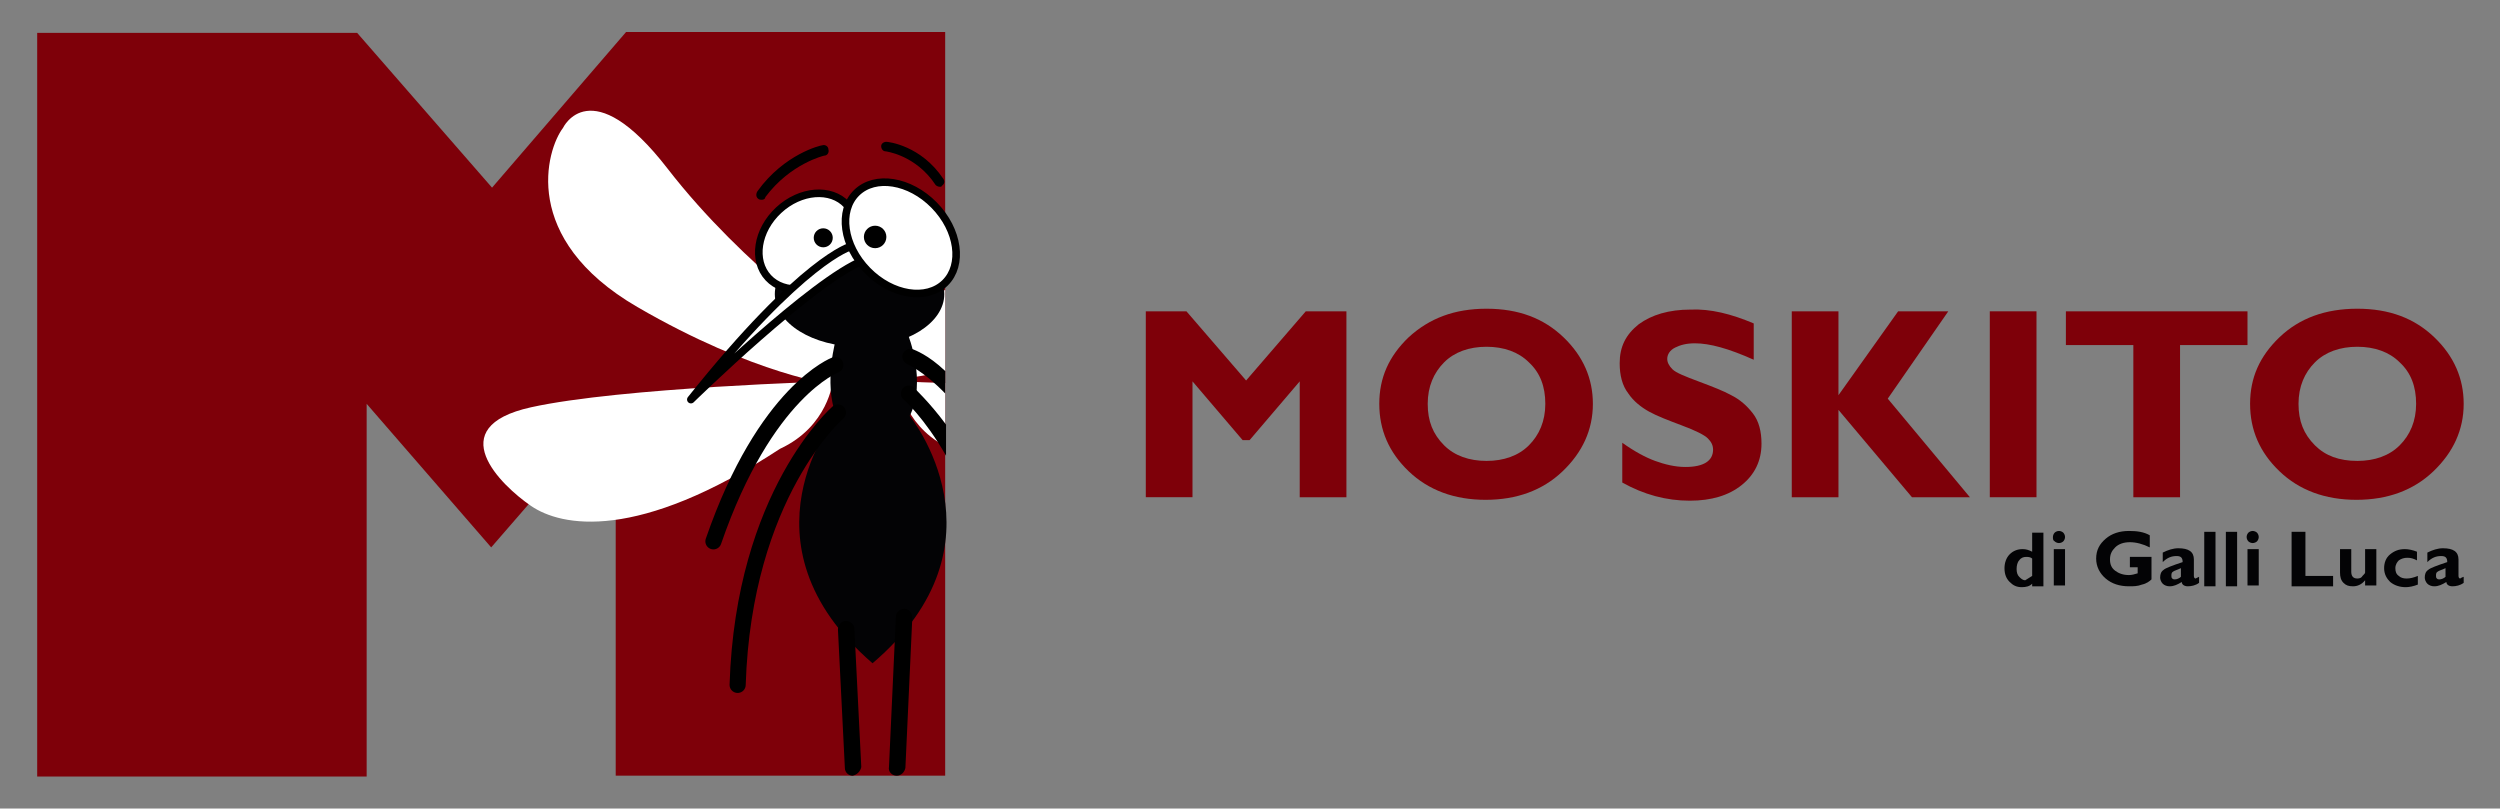 <?xml version="1.0" encoding="utf-8"?>
<!-- Generator: Adobe Illustrator 21.0.2, SVG Export Plug-In . SVG Version: 6.00 Build 0)  -->
<svg version="1.1" id="Livello_1" xmlns="http://www.w3.org/2000/svg" xmlns:xlink="http://www.w3.org/1999/xlink" x="0px" y="0px"
	 viewBox="0 0 289.1 93.5" style="enable-background:new 0 0 289.1 93.5;" xml:space="preserve">
<rect x="0" y="0" width="289.1" height="93.5" fill="#808080" stroke="none"/>
<style type="text/css">
	.st0{fill:#7E0009;}
	.st1{fill:#030305;}
	.st2{fill:#FFFFFF;}
	.st3{fill:#FFFFFF;stroke:#000000;stroke-width:0.878;stroke-miterlimit:10;}
	.st4{fill:#FFFFFF;stroke:#000000;stroke-width:0.9;stroke-linecap:round;stroke-linejoin:round;stroke-miterlimit:10;}
	.st5{fill:none;stroke:#000000;stroke-width:1.866;stroke-linecap:round;stroke-linejoin:round;stroke-miterlimit:10;}
</style>
<g>
	<g>
		<path class="st0" d="M144.1,44l6.9-8h4.7v21.5h-5.4V44.1l-5.8,6.8h-0.8l-5.8-6.8v13.4h-5.4V36h4.7L144.1,44z"/>
		<path class="st0" d="M171.9,35.7c3.7,0,6.6,1.1,8.9,3.3c2.3,2.2,3.4,4.8,3.4,7.7c0,3-1.2,5.6-3.5,7.8c-2.3,2.2-5.3,3.3-8.9,3.3
			c-3.6,0-6.6-1.1-8.9-3.3c-2.3-2.2-3.4-4.8-3.4-7.8c0-3,1.1-5.5,3.4-7.7C165.3,36.8,168.2,35.7,171.9,35.7z M171.9,53.3
			c2,0,3.7-0.6,4.9-1.8c1.2-1.2,1.9-2.8,1.9-4.8c0-2-0.6-3.6-1.9-4.8c-1.2-1.2-2.9-1.8-4.9-1.8c-2,0-3.7,0.6-4.9,1.8
			c-1.2,1.2-1.9,2.8-1.9,4.8c0,2,0.6,3.5,1.9,4.8C168.2,52.7,169.9,53.3,171.9,53.3z"/>
		<path class="st0" d="M202.8,37.4v4.2c-2.9-1.3-5.1-1.9-6.8-1.9c-1,0-1.7,0.2-2.3,0.5c-0.6,0.3-0.9,0.8-0.9,1.3
			c0,0.4,0.2,0.8,0.6,1.2c0.4,0.4,1.4,0.8,3,1.4c1.6,0.6,2.9,1.1,3.8,1.6c1,0.5,1.8,1.2,2.5,2.1c0.7,0.9,1,2.1,1,3.5
			c0,2-0.8,3.6-2.3,4.8c-1.5,1.2-3.5,1.8-6,1.8c-2.7,0-5.3-0.7-7.8-2.1v-4.6c1.4,1,2.7,1.7,3.8,2.1c1.1,0.4,2.3,0.7,3.5,0.7
			c2.1,0,3.2-0.7,3.2-2c0-0.5-0.2-0.9-0.6-1.3c-0.4-0.4-1.4-0.9-3-1.5c-1.6-0.6-2.9-1.1-3.8-1.6c-0.9-0.5-1.8-1.2-2.4-2.1
			c-0.7-0.9-1-2.1-1-3.5c0-1.9,0.7-3.3,2.2-4.5c1.5-1.1,3.5-1.7,6-1.7C197.8,35.7,200.2,36.3,202.8,37.4z"/>
		<path class="st0" d="M225.3,36l-7,10.1l9.5,11.4h-6.7l-8.5-10.1v10.1h-5.4V36h5.4v9.7l6.9-9.7H225.3z"/>
		<path class="st0" d="M235.5,36v21.5h-5.4V36H235.5z"/>
		<path class="st0" d="M259.9,36v3.9h-7.8v17.6h-5.4V39.9h-7.8V36H259.9z"/>
		<path class="st0" d="M272.6,35.7c3.7,0,6.6,1.1,8.9,3.3c2.3,2.2,3.4,4.8,3.4,7.7c0,3-1.2,5.6-3.5,7.8c-2.3,2.2-5.3,3.3-8.9,3.3
			c-3.6,0-6.6-1.1-8.9-3.3c-2.3-2.2-3.4-4.8-3.4-7.8c0-3,1.1-5.5,3.4-7.7C265.9,36.8,268.9,35.7,272.6,35.7z M272.6,53.3
			c2,0,3.7-0.6,4.9-1.8c1.2-1.2,1.9-2.8,1.9-4.8c0-2-0.6-3.6-1.9-4.8c-1.2-1.2-2.9-1.8-4.9-1.8c-2,0-3.7,0.6-4.9,1.8
			c-1.2,1.2-1.9,2.8-1.9,4.8c0,2,0.6,3.5,1.9,4.8C268.9,52.7,270.5,53.3,272.6,53.3z"/>
	</g>
	<g>
		<path class="st1" d="M236.3,61.5v6.3H235v-0.3c-0.3,0.3-0.7,0.4-1.2,0.4c-0.6,0-1-0.2-1.4-0.6c-0.4-0.4-0.6-0.9-0.6-1.6
			c0-0.6,0.2-1.2,0.6-1.6c0.4-0.4,0.9-0.6,1.5-0.6c0.4,0,0.7,0.1,1.1,0.3v-2.2H236.3z M235,66.6v-2c-0.2-0.2-0.5-0.2-0.7-0.2
			c-0.3,0-0.6,0.1-0.8,0.4c-0.2,0.2-0.3,0.6-0.3,1c0,0.4,0.1,0.7,0.3,0.9s0.4,0.4,0.7,0.4C234.5,66.9,234.7,66.8,235,66.6z"/>
		<path class="st1" d="M237.4,62.1c0-0.2,0.1-0.4,0.2-0.5c0.1-0.1,0.3-0.2,0.5-0.2c0.2,0,0.4,0.1,0.5,0.2c0.1,0.1,0.2,0.3,0.2,0.5
			c0,0.2-0.1,0.4-0.2,0.5s-0.3,0.2-0.5,0.2c-0.2,0-0.4-0.1-0.5-0.2C237.4,62.5,237.4,62.3,237.4,62.1z M238.8,63.5v4.2h-1.3v-4.2
			H238.8z"/>
		<path class="st1" d="M248.6,61.9v1.4c-0.8-0.4-1.6-0.6-2.3-0.6c-0.7,0-1.3,0.2-1.7,0.6c-0.4,0.4-0.6,0.8-0.6,1.4
			c0,0.6,0.2,1,0.6,1.3c0.4,0.3,0.9,0.5,1.6,0.5c0.3,0,0.7-0.1,1-0.2v-0.7h-0.9v-1.2h2.5V67c-0.2,0.2-0.6,0.5-1.1,0.6
			c-0.5,0.2-1,0.2-1.5,0.2c-1.1,0-2-0.3-2.7-0.9c-0.7-0.6-1.1-1.4-1.1-2.3c0-1,0.4-1.7,1.1-2.3c0.7-0.6,1.6-0.9,2.7-0.9
			C247.1,61.4,247.9,61.5,248.6,61.9z"/>
		<path class="st1" d="M254.3,66.7v0.7c-0.4,0.3-0.9,0.4-1.3,0.4c-0.4,0-0.7-0.2-0.7-0.5c-0.5,0.3-0.9,0.5-1.4,0.5
			c-0.3,0-0.6-0.1-0.8-0.3c-0.2-0.2-0.3-0.5-0.3-0.7c0-0.4,0.1-0.7,0.4-0.9c0.2-0.2,1-0.5,2.2-0.9c0-0.5-0.2-0.7-0.7-0.7
			c-0.6,0-1.1,0.2-1.6,0.7v-1.1c0.6-0.3,1.2-0.5,1.8-0.5c1.2,0,1.8,0.4,1.8,1.3v1.9c0,0.2,0.1,0.3,0.2,0.3
			C253.9,66.9,254.1,66.8,254.3,66.7z M252.2,66.7v-1c-0.4,0.2-0.8,0.3-0.9,0.4c-0.2,0.1-0.2,0.3-0.2,0.5c0,0.1,0,0.2,0.1,0.3
			c0.1,0.1,0.2,0.1,0.3,0.1C251.7,67,252,66.9,252.2,66.7z"/>
		<path class="st1" d="M256.2,61.5v6.3h-1.3v-6.3H256.2z"/>
		<path class="st1" d="M258.7,61.5v6.3h-1.3v-6.3H258.7z"/>
		<path class="st1" d="M259.8,62.1c0-0.2,0.1-0.4,0.2-0.5c0.1-0.1,0.3-0.2,0.5-0.2c0.2,0,0.4,0.1,0.5,0.2c0.1,0.1,0.2,0.3,0.2,0.5
			c0,0.2-0.1,0.4-0.2,0.5c-0.1,0.1-0.3,0.2-0.5,0.2c-0.2,0-0.4-0.1-0.5-0.2C259.9,62.5,259.8,62.3,259.8,62.1z M261.2,63.5v4.2h-1.3
			v-4.2H261.2z"/>
		<path class="st1" d="M269.8,66.6v1.2H265v-6.3h1.6v5.1H269.8z"/>
		<path class="st1" d="M273.5,67.7v-0.6c-0.4,0.5-0.9,0.7-1.4,0.7c-0.5,0-0.8-0.1-1.1-0.4c-0.3-0.3-0.4-0.7-0.4-1.2v-2.7h1.3v2.6
			c0,0.5,0.2,0.8,0.7,0.8c0.3,0,0.5-0.1,0.6-0.3c0.2-0.2,0.3-0.3,0.3-0.4v-2.7h1.3v4.2H273.5z"/>
		<path class="st1" d="M279.6,66.6v1c-0.5,0.2-1,0.3-1.4,0.3c-0.7,0-1.3-0.2-1.8-0.6c-0.4-0.4-0.7-0.9-0.7-1.6
			c0-0.6,0.2-1.2,0.7-1.6c0.5-0.4,1-0.6,1.7-0.6c0.4,0,0.9,0.1,1.4,0.3v1c-0.4-0.2-0.7-0.3-1.1-0.3c-0.4,0-0.7,0.1-1,0.3
			c-0.2,0.2-0.4,0.5-0.4,0.9c0,0.4,0.1,0.7,0.4,0.9c0.2,0.2,0.5,0.3,0.9,0.3C278.7,66.9,279.1,66.8,279.6,66.6z"/>
		<path class="st1" d="M284.9,66.7v0.7c-0.4,0.3-0.9,0.4-1.3,0.4c-0.4,0-0.7-0.2-0.7-0.5c-0.5,0.3-0.9,0.5-1.4,0.5
			c-0.3,0-0.6-0.1-0.8-0.3c-0.2-0.2-0.3-0.5-0.3-0.7c0-0.4,0.1-0.7,0.4-0.9c0.2-0.2,1-0.5,2.2-0.9c0-0.5-0.2-0.7-0.7-0.7
			c-0.6,0-1.1,0.2-1.6,0.7v-1.1c0.6-0.3,1.2-0.5,1.8-0.5c1.2,0,1.8,0.4,1.8,1.3v1.9c0,0.2,0.1,0.3,0.2,0.3
			C284.5,66.9,284.6,66.8,284.9,66.7z M282.8,66.7v-1c-0.4,0.2-0.8,0.3-0.9,0.4c-0.2,0.1-0.2,0.3-0.2,0.5c0,0.1,0,0.2,0.1,0.3
			c0.1,0.1,0.2,0.1,0.3,0.1C282.3,67,282.6,66.9,282.8,66.7z"/>
	</g>
	<g>
		<g>
			<path class="st0" d="M4.3,89.8v-86h37l15.6,17.9L72.4,3.7h36.9v86H71.2V46.7L56.8,63.3L42.4,46.7v43.1H4.3z"/>
		</g>
		<g>
			<g>
				<path class="st2" d="M102.1,39.1l2.7,4.6c0,0,1.6-0.1,4.5-0.8v-9.4C105.2,37,102.1,39.1,102.1,39.1z"/>
				<path class="st2" d="M103.9,44.1c0,0,0.4,4.8,5.4,7.5v-7.3C106.1,44.2,103.9,44.1,103.9,44.1z"/>
			</g>
			<g>
				<path d="M108.7,21.6c-0.2,0-0.4-0.1-0.5-0.2c-2.3-3.5-5.8-3.9-5.8-3.9c-0.3,0-0.5-0.3-0.5-0.6c0-0.3,0.3-0.5,0.6-0.5
					c0.2,0,4,0.4,6.6,4.3c0.2,0.3,0.1,0.6-0.2,0.8C108.9,21.6,108.8,21.6,108.7,21.6z"/>
			</g>
			<g>
				<path class="st2" d="M65.1,14.8c-1.9,2.5-5,12.8,8.6,20.7s22.8,9,22.8,9l1.6-5.3c0,0-12-8.2-20.9-19.7S65.1,14.8,65.1,14.8z"/>
				<path class="st2" d="M96.3,44.1c0,0-24.5,0.7-34.9,3s-3.5,9,0,11.4c3.5,2.4,12.3,4.2,28.8-6.6C95.8,49.3,96.3,44.1,96.3,44.1z"
					/>
				<ellipse class="st1" cx="99.4" cy="34" rx="9.8" ry="6.1"/>
				<ellipse transform="matrix(0.732 -0.681 0.681 0.732 6.013 71.076)" class="st3" cx="93.4" cy="27.9" rx="6.2" ry="4.9"/>
				<path class="st4" d="M98.4,28.5c0,0-5.5,1.4-18.5,17.7c0,0,14.1-13.8,20-16.1L98.4,28.5z"/>
				
					<ellipse transform="matrix(0.714 -0.7 0.7 0.714 10.522 80.81)" class="st3" cx="104.2" cy="27.5" rx="5.4" ry="7.3"/>
				<circle cx="101.2" cy="27.4" r="1.3"/>
				<circle cx="95.2" cy="27.5" r="1.1"/>
				<g>
					<path d="M88.1,23.1c-0.1,0-0.3,0-0.4-0.1c-0.3-0.2-0.3-0.6-0.1-0.9c3.1-4.3,7.3-5.3,7.5-5.3c0.3-0.1,0.7,0.1,0.7,0.5
						c0.1,0.3-0.1,0.7-0.5,0.7c0,0-3.9,0.9-6.8,4.8C88.5,23,88.3,23.1,88.1,23.1z"/>
				</g>
				<g>
					<path class="st1" d="M105.2,48.1c2-4-0.2-9.4-0.2-9.4l-1.1,0.4h-1.2h-3.5h-0.5h-2c0,0-1.5,5.1,0,9c0,0-12,14.6,4.2,28.6
						C117.2,62.8,105.2,48.1,105.2,48.1z"/>
					<g>
						<path d="M98.6,89.7c-0.5,0-0.9-0.4-0.9-0.9l-0.8-16c0-0.5,0.4-1,0.9-1c0.5,0,1,0.4,1,0.9l0.8,16
							C99.5,89.2,99.1,89.6,98.6,89.7C98.6,89.7,98.6,89.7,98.6,89.7z"/>
					</g>
					<g>
						<path d="M103.7,89.7C103.7,89.7,103.6,89.7,103.7,89.7c-0.6,0-1-0.5-0.9-1l0.8-17.4c0-0.5,0.5-0.9,1-0.9c0.5,0,0.9,0.5,0.9,1
							l-0.8,17.4C104.6,89.3,104.2,89.7,103.7,89.7z"/>
					</g>
				</g>
				<path class="st5" d="M96.6,42.2c0,0-8.1,3-14.1,20.4"/>
				<path class="st5" d="M96.9,47.7c0,0-10.9,9.4-11.6,31.5"/>
				<g>
					<path d="M105.6,40.4c-0.5-0.2-1,0.1-1.2,0.5c-0.2,0.5,0.1,1,0.5,1.2c0,0,1.9,0.8,4.4,3.4v-2.6C107.3,41,105.8,40.5,105.6,40.4z
						"/>
					<path d="M105.7,44.8c-0.4-0.3-1-0.3-1.3,0.1c-0.3,0.4-0.3,1,0.1,1.3c0,0,2.4,2.1,4.9,6.5v-3.6C107.4,46.4,105.8,45,105.7,44.8z
						"/>
				</g>
			</g>
		</g>
	</g>
</g>
</svg>
